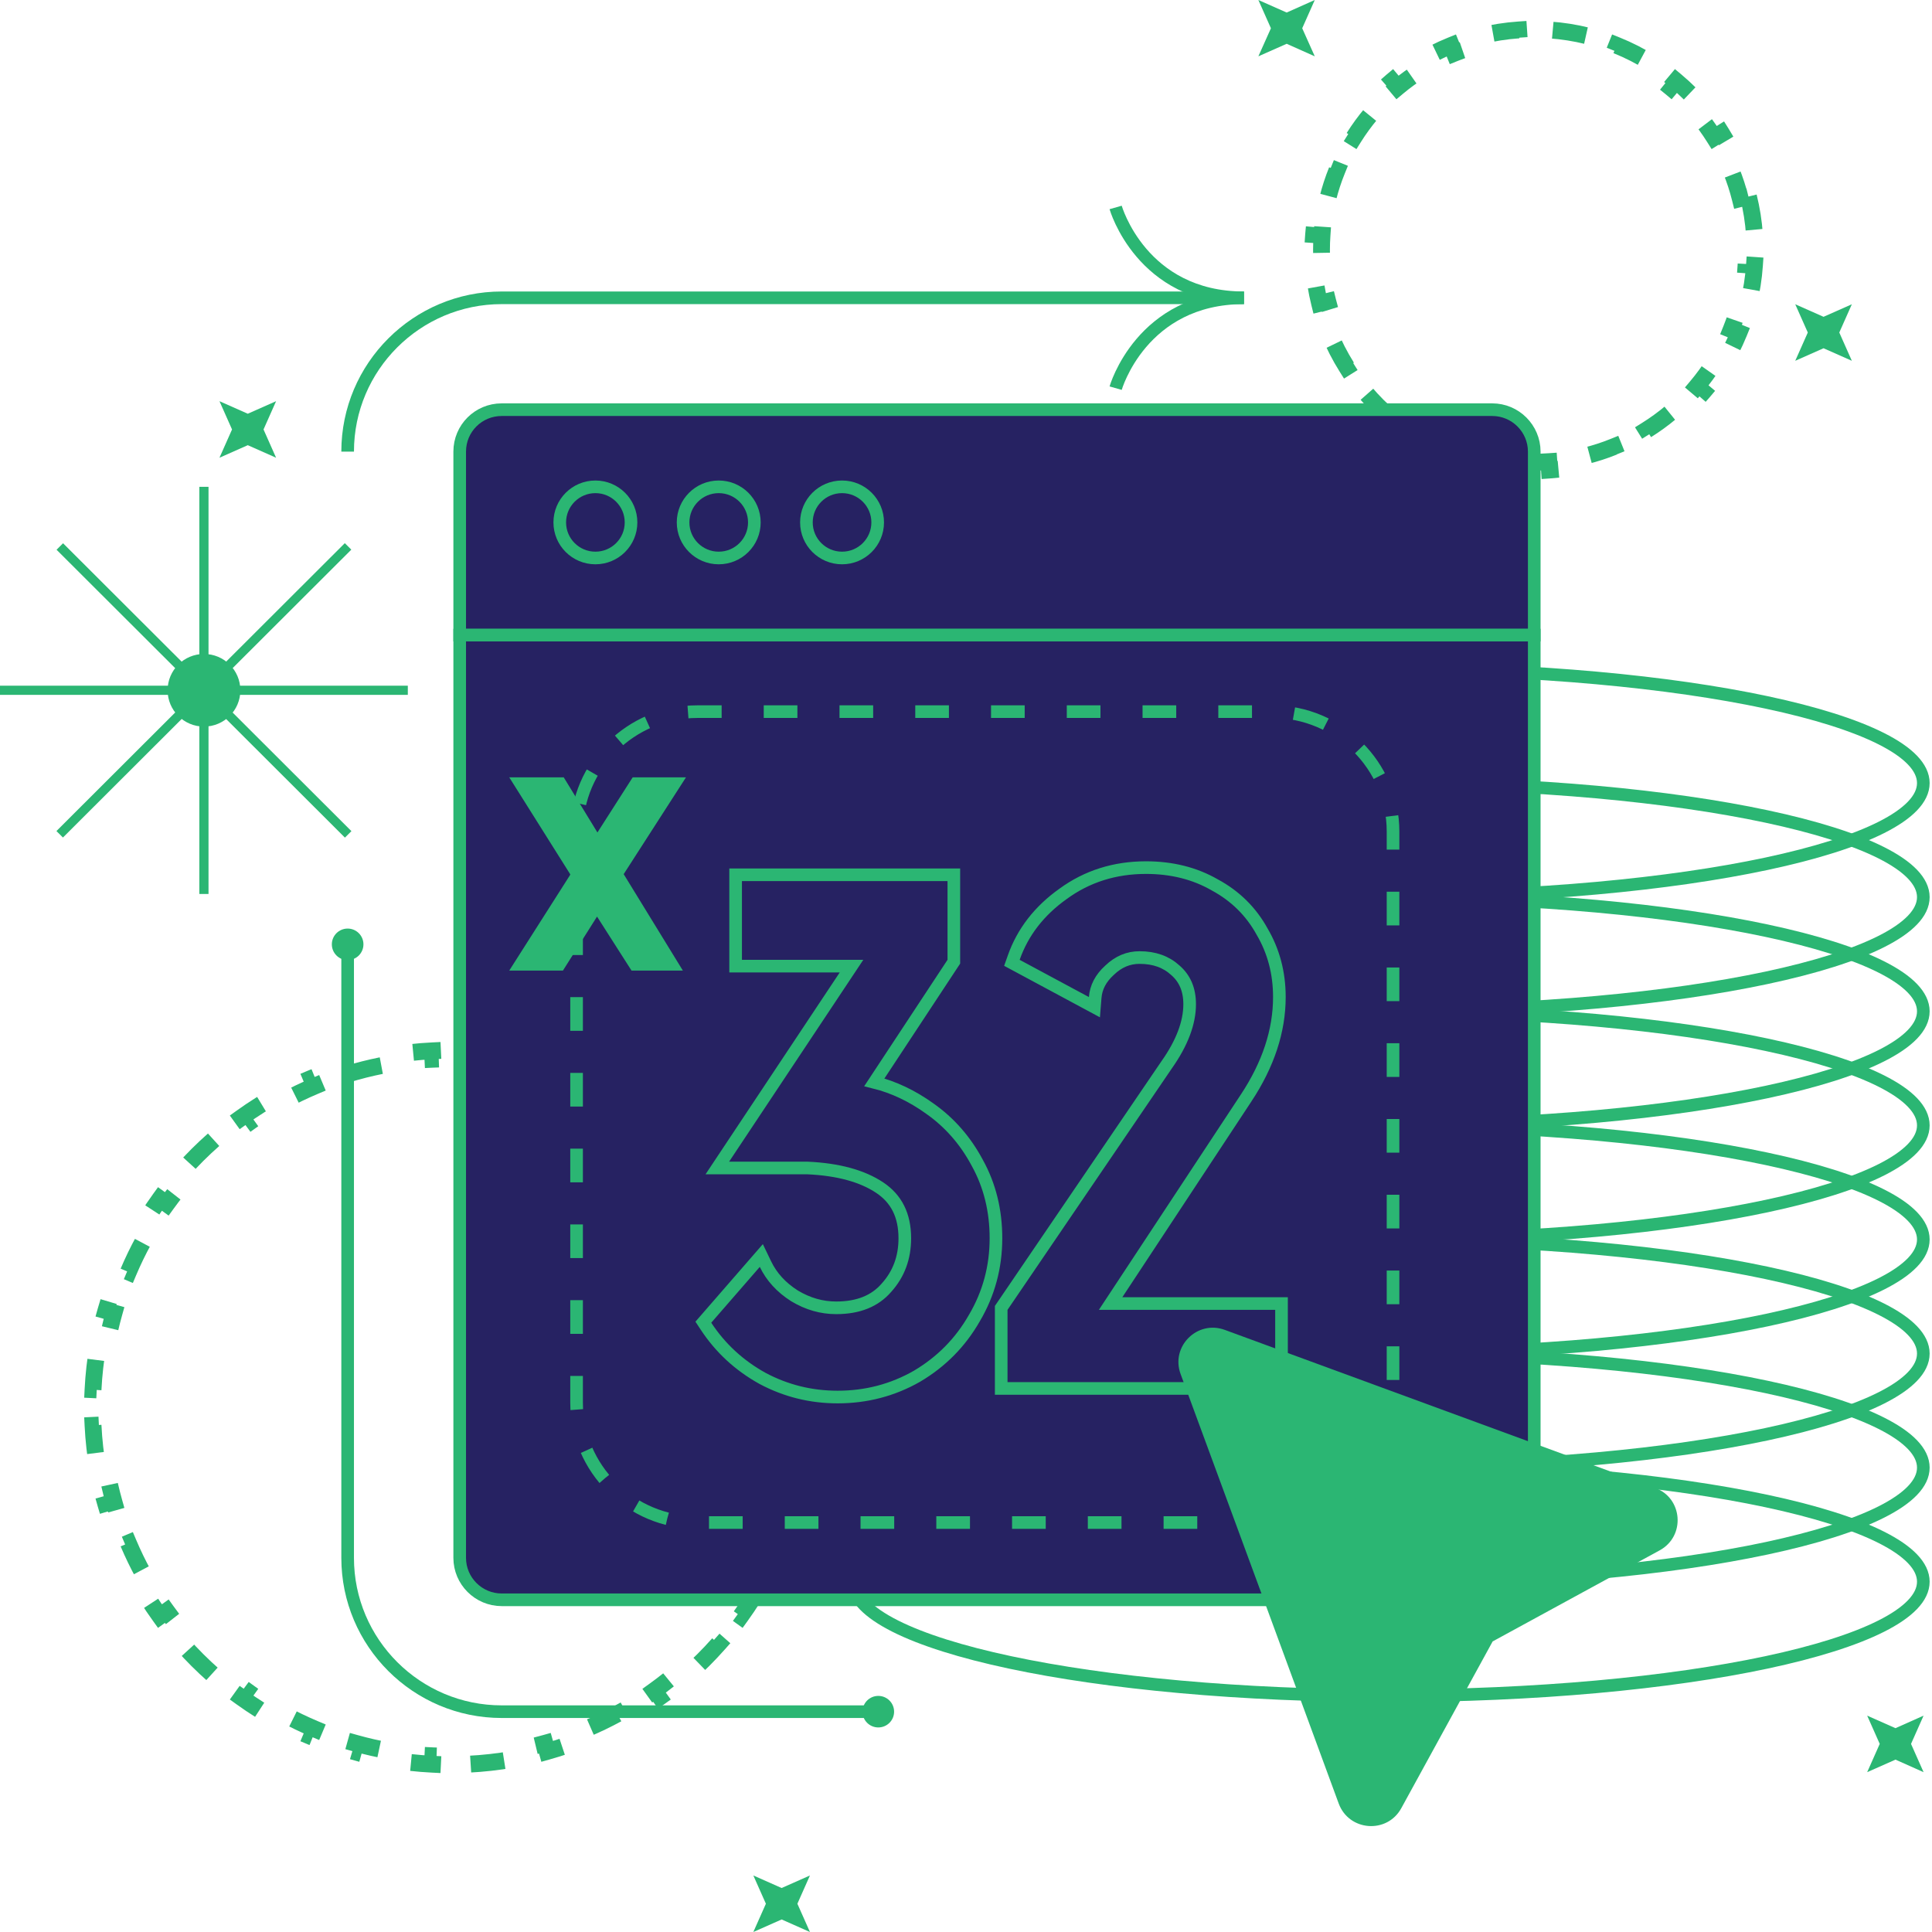 <svg width="459" height="459" viewBox="0 0 459 459" fill="none" xmlns="http://www.w3.org/2000/svg">
<path d="M190.694 319.644C191.298 323.083 191.695 326.594 191.87 330.162L189.873 330.261C189.94 331.631 189.974 333.01 189.974 334.397C189.974 335.784 189.94 337.163 189.873 338.533L191.87 338.631C191.695 342.2 191.298 345.71 190.694 349.15L188.724 348.804C188.244 351.538 187.629 354.227 186.888 356.862L188.813 357.404C187.85 360.823 186.678 364.155 185.311 367.385L183.469 366.606C182.391 369.154 181.189 371.637 179.87 374.048L181.625 375.008C179.926 378.113 178.038 381.101 175.977 383.956L174.356 382.785C172.74 385.023 171.015 387.177 169.189 389.24L170.686 390.565C168.347 393.208 165.844 395.704 163.196 398.038L161.873 396.537C159.807 398.358 157.648 400.077 155.406 401.688L156.573 403.312C153.714 405.366 150.722 407.247 147.612 408.94L146.656 407.183C144.243 408.497 141.757 409.694 139.207 410.768L139.983 412.611C136.751 413.972 133.417 415.139 129.996 416.097L129.456 414.171C126.82 414.91 124.131 415.521 121.395 415.999L121.74 417.97C118.3 418.571 114.789 418.965 111.22 419.14L111.122 417.142C109.752 417.21 108.373 417.244 106.986 417.244C105.599 417.244 104.219 417.21 102.849 417.142L102.751 419.14C99.183 418.965 95.672 418.571 92.232 417.97L92.576 415.999C89.841 415.521 87.151 414.91 84.515 414.171L83.976 416.097C80.555 415.139 77.221 413.972 73.989 412.611L74.765 410.768C72.214 409.694 69.728 408.497 67.315 407.183L66.359 408.94C63.249 407.247 60.257 405.366 57.398 403.312L58.565 401.688C56.323 400.077 54.165 398.358 52.098 396.537L50.776 398.038C48.127 395.704 45.625 393.208 43.285 390.565L44.782 389.24C42.956 387.177 41.231 385.023 39.616 382.785L37.994 383.956C35.933 381.101 34.045 378.113 32.346 375.008L34.101 374.048C32.782 371.637 31.58 369.154 30.502 366.606L28.66 367.385C27.293 364.155 26.121 360.823 25.159 357.404L27.084 356.862C26.342 354.227 25.727 351.539 25.247 348.804L23.277 349.15C22.673 345.71 22.277 342.2 22.101 338.631L24.099 338.533C24.031 337.163 23.997 335.784 23.997 334.397C23.997 333.01 24.031 331.631 24.099 330.261L22.101 330.163C22.277 326.594 22.673 323.083 23.277 319.644L25.247 319.99C25.727 317.255 26.342 314.567 27.084 311.932L25.159 311.39C26.121 307.97 27.293 304.638 28.66 301.408L30.502 302.187C31.58 299.639 32.782 297.156 34.101 294.746L32.346 293.786C34.045 290.68 35.933 287.692 37.994 284.838L39.616 286.008C41.231 283.771 42.956 281.616 44.782 279.554L43.285 278.228C45.625 275.585 48.127 273.089 50.776 270.756L52.098 272.257C54.165 270.436 56.323 268.716 58.565 267.105L57.398 265.481C60.257 263.427 63.249 261.546 66.359 259.853L67.315 261.61C69.729 260.296 72.214 259.099 74.765 258.025L73.989 256.182C77.221 254.821 80.555 253.655 83.976 252.696L84.515 254.622C87.151 253.884 89.841 253.272 92.576 252.794L92.232 250.824C95.672 250.223 99.183 249.828 102.751 249.653L102.849 251.651C104.22 251.584 105.599 251.55 106.986 251.55C108.373 251.55 109.752 251.584 111.122 251.651L111.22 249.653C114.789 249.828 118.3 250.223 121.74 250.824L121.395 252.794C124.131 253.272 126.82 253.884 129.456 254.622L129.996 252.696C133.417 253.655 136.751 254.821 139.983 256.182L139.207 258.025C141.757 259.099 144.243 260.296 146.656 261.61L147.612 259.853C150.722 261.546 153.714 263.427 156.573 265.481L155.406 267.105C157.648 268.716 159.807 270.436 161.873 272.257L163.196 270.756C165.845 273.089 168.347 275.585 170.686 278.228L169.189 279.554C171.015 281.616 172.74 283.771 174.356 286.008L175.977 284.838C178.038 287.692 179.926 290.68 181.625 293.786L179.87 294.746C181.189 297.156 182.391 299.639 183.469 302.187L185.311 301.408C186.678 304.638 187.85 307.97 188.813 311.389L186.888 311.931C187.629 314.567 188.244 317.255 188.724 319.989L190.694 319.644Z" stroke="#2BB673" stroke-width="4" stroke-dasharray="8 10"/>
<path d="M415.394 46.7C416.122 49.621 416.604 52.639 416.818 55.731L414.823 55.869C414.903 57.033 414.944 58.208 414.944 59.393C414.944 60.578 414.903 61.753 414.823 62.917L416.818 63.055C416.604 66.147 416.122 69.165 415.394 72.086L413.454 71.602C412.881 73.899 412.151 76.133 411.275 78.293L413.129 79.044C411.975 81.89 410.578 84.612 408.964 87.184L407.27 86.12C406.018 88.114 404.631 90.014 403.121 91.807L404.651 93.096C402.684 95.431 400.518 97.592 398.177 99.553L396.893 98.02C395.096 99.526 393.192 100.908 391.195 102.156L392.255 103.852C389.68 105.46 386.956 106.852 384.107 108.001L383.359 106.146C381.198 107.018 378.962 107.745 376.664 108.315L377.145 110.256C374.224 110.98 371.206 111.46 368.114 111.673L367.977 109.678C366.812 109.758 365.637 109.798 364.451 109.798C363.266 109.798 362.091 109.758 360.926 109.678L360.789 111.673C357.697 111.46 354.679 110.98 351.757 110.256L352.239 108.315C349.941 107.745 347.705 107.018 345.543 106.146L344.795 108.001C341.947 106.852 339.222 105.46 336.648 103.852L337.707 102.156C335.71 100.908 333.807 99.526 332.01 98.02L330.726 99.553C328.385 97.592 326.218 95.431 324.252 93.096L325.782 91.807C324.272 90.014 322.884 88.114 321.633 86.12L319.939 87.184C318.325 84.612 316.928 81.89 315.774 79.044L317.627 78.293C316.752 76.133 316.021 73.899 315.449 71.602L313.509 72.086C312.781 69.165 312.298 66.147 312.085 63.055L314.08 62.917C313.999 61.753 313.958 60.578 313.958 59.393C313.958 58.208 313.999 57.033 314.08 55.869L312.085 55.731C312.298 52.639 312.781 49.621 313.509 46.7L315.449 47.184C316.021 44.887 316.752 42.653 317.627 40.493L315.774 39.742C316.928 36.896 318.325 34.174 319.939 31.602L321.633 32.666C322.884 30.672 324.272 28.772 325.782 26.979L324.252 25.691C326.218 23.355 328.385 21.194 330.726 19.233L332.01 20.766C333.807 19.261 335.71 17.878 337.707 16.63L336.648 14.934C339.222 13.326 341.947 11.934 344.795 10.785L345.543 12.64C347.705 11.768 349.941 11.041 352.239 10.472L351.757 8.53C354.679 7.806 357.697 7.326 360.789 7.113L360.926 9.108C362.091 9.028 363.266 8.988 364.451 8.988C365.637 8.988 366.812 9.028 367.977 9.108L368.114 7.113C371.206 7.326 374.224 7.806 377.145 8.53L376.664 10.472C378.962 11.041 381.198 11.768 383.359 12.64L384.107 10.785C386.956 11.934 389.68 13.326 392.255 14.934L391.195 16.63C393.192 17.878 395.096 19.261 396.893 20.766L398.177 19.233C400.518 21.194 402.684 23.355 404.651 25.691L403.121 26.979C404.631 28.772 406.018 30.672 407.27 32.666L408.964 31.602C410.578 34.174 411.975 36.896 413.129 39.742L411.275 40.493C412.151 42.653 412.881 44.887 413.454 47.184L415.394 46.7Z" stroke="#2BB673" stroke-width="4" stroke-dasharray="8 10"/>
<path d="M329.819 267.373C400.026 267.373 456.939 255.239 456.939 240.272C456.939 225.304 400.026 213.171 329.819 213.171C259.613 213.171 202.699 225.304 202.699 240.272C202.699 255.239 259.613 267.373 329.819 267.373Z" stroke="#2BB673" stroke-width="3" stroke-miterlimit="10"/>
<path d="M329.819 294.474C400.026 294.474 456.939 282.341 456.939 267.373C456.939 252.406 400.026 240.272 329.819 240.272C259.613 240.272 202.699 252.406 202.699 267.373C202.699 282.341 259.613 294.474 329.819 294.474Z" stroke="#2BB673" stroke-width="3" stroke-miterlimit="10"/>
<path d="M329.819 213.142C400.026 213.142 456.939 201.008 456.939 186.041C456.939 171.073 400.026 158.939 329.819 158.939C259.613 158.939 202.699 171.073 202.699 186.041C202.699 201.008 259.613 213.142 329.819 213.142Z" stroke="#2BB673" stroke-width="3" stroke-miterlimit="10"/>
<path d="M329.819 240.243C400.026 240.243 456.939 228.109 456.939 213.142C456.939 198.174 400.026 186.041 329.819 186.041C259.613 186.041 202.699 198.174 202.699 213.142C202.699 228.109 259.613 240.243 329.819 240.243Z" stroke="#2BB673" stroke-width="3" stroke-miterlimit="10"/>
<path d="M329.819 321.575C400.026 321.575 456.939 309.442 456.939 294.474C456.939 279.507 400.026 267.373 329.819 267.373C259.613 267.373 202.699 279.507 202.699 294.474C202.699 309.442 259.613 321.575 329.819 321.575Z" stroke="#2BB673" stroke-width="3" stroke-miterlimit="10"/>
<path d="M329.819 348.676C400.026 348.676 456.939 336.543 456.939 321.575C456.939 306.608 400.026 294.474 329.819 294.474C259.613 294.474 202.699 306.608 202.699 321.575C202.699 336.543 259.613 348.676 329.819 348.676Z" stroke="#2BB673" stroke-width="3" stroke-miterlimit="10"/>
<path d="M329.819 375.778C400.026 375.778 456.939 363.644 456.939 348.677C456.939 333.709 400.026 321.575 329.819 321.575C259.613 321.575 202.699 333.709 202.699 348.677C202.699 363.644 259.613 375.778 329.819 375.778Z" stroke="#2BB673" stroke-width="3" stroke-miterlimit="10"/>
<path d="M329.819 402.879C400.026 402.879 456.939 390.745 456.939 375.778C456.939 360.81 400.026 348.677 329.819 348.677C259.613 348.677 202.699 360.81 202.699 375.778C202.699 390.745 259.613 402.879 329.819 402.879Z" stroke="#2BB673" stroke-width="3" stroke-miterlimit="10"/>
<path d="M119.194 97.33H354.522C360.021 97.33 364.502 101.803 364.502 107.293V150.893H109.215V107.293C109.215 101.774 113.666 97.33 119.194 97.33Z" fill="#262262" stroke="#2BB673" stroke-width="3" stroke-miterlimit="10"/>
<path d="M141.453 132.565C146.129 132.565 149.92 128.78 149.92 124.112C149.92 119.443 146.129 115.659 141.453 115.659C136.777 115.659 132.986 119.443 132.986 124.112C132.986 128.78 136.777 132.565 141.453 132.565Z" stroke="#2BB673" stroke-width="3" stroke-miterlimit="10"/>
<path d="M170.752 132.565C175.428 132.565 179.219 128.78 179.219 124.112C179.219 119.443 175.428 115.659 170.752 115.659C166.076 115.659 162.285 119.443 162.285 124.112C162.285 128.78 166.076 132.565 170.752 132.565Z" stroke="#2BB673" stroke-width="3" stroke-miterlimit="10"/>
<path d="M200.052 132.565C204.728 132.565 208.519 128.78 208.519 124.112C208.519 119.443 204.728 115.659 200.052 115.659C195.376 115.659 191.585 119.443 191.585 124.112C191.585 128.78 195.376 132.565 200.052 132.565Z" stroke="#2BB673" stroke-width="3" stroke-miterlimit="10"/>
<path d="M109.215 150.893H364.502V370.113C364.502 375.603 360.021 380.077 354.522 380.077H119.194C113.695 380.077 109.215 375.603 109.215 370.113V150.893Z" fill="#262262" stroke="#2BB673" stroke-width="3" stroke-miterlimit="10"/>
<path d="M280.485 326.439C278.07 319.903 284.442 313.542 290.989 315.953L342.256 334.775L393.203 353.482C399.807 355.893 400.477 364.956 394.308 368.325L354.622 389.965L332.916 429.586C329.541 435.744 320.492 435.076 318.048 428.482L299.34 377.62L280.485 326.439Z" fill="#2BB673"/>
<path d="M181.861 300.334L180.873 298.281L179.377 300.001L167.845 313.265L167.099 314.123L167.724 315.073C171.138 320.267 175.617 324.401 181.139 327.464L181.149 327.47L181.16 327.476C186.694 330.428 192.647 331.904 198.995 331.904C205.806 331.904 212.113 330.252 217.887 326.944L217.896 326.938L217.906 326.932C223.665 323.515 228.202 318.909 231.497 313.131C234.911 307.343 236.617 301.017 236.617 294.183C236.617 287.607 235.152 281.632 232.196 276.292C229.379 270.999 225.611 266.684 220.893 263.371C216.722 260.37 212.332 258.283 207.725 257.132L226.364 228.857L226.611 228.482V228.032V209.326V207.826H225.111H176.27H174.77V209.326V228.032V229.532H176.27H202.301L171.968 275.156L170.419 277.487H173.217H191.838C199.234 277.823 204.917 279.426 209.015 282.165C212.956 284.8 214.962 288.723 214.962 294.183C214.962 298.822 213.502 302.71 210.599 305.933L210.59 305.943L210.581 305.953C207.874 309.07 203.976 310.708 198.656 310.708C195.219 310.708 191.929 309.774 188.76 307.871C185.588 305.853 183.308 303.339 181.861 300.334ZM238.124 310.344L237.864 310.726V311.188V328.363V329.863H239.364H302.96H304.46V328.363V311.188V309.688H302.96H263.857L296.071 260.828C296.071 260.828 296.071 260.828 296.072 260.828C301.288 252.923 303.951 244.931 303.951 236.875C303.951 231.19 302.591 226 299.855 221.339C297.229 216.561 293.466 212.851 288.596 210.226C283.823 207.479 278.364 206.125 272.264 206.125C264.846 206.125 258.26 208.197 252.562 212.361C246.91 216.377 242.977 221.438 240.832 227.534L240.405 228.745L241.536 229.353L257.987 238.196L260.009 239.283L260.192 236.994C260.384 234.59 261.475 232.436 263.605 230.503L263.619 230.49L263.633 230.477C265.752 228.454 268.102 227.491 270.738 227.491C274.265 227.491 277.052 228.521 279.224 230.501L279.236 230.512L279.249 230.523C281.482 232.47 282.635 235.097 282.635 238.575C282.635 242.925 280.878 247.728 277.144 253.015L277.136 253.025L277.129 253.036L238.124 310.344Z" stroke="#2BB673" stroke-width="3"/>
<path d="M141.842 217.758L133.741 230.589H120.984L135.51 207.768L120.984 184.672H133.927L141.935 197.778L150.315 184.672H162.979L148.174 207.677L162.234 230.589H150.036L141.842 217.758Z" fill="#2BB673"/>
<path d="M302.444 361.722H165.662C149.879 361.722 136.982 348.912 136.982 333.237V197.554C136.982 181.879 149.879 169.07 165.662 169.07H302.274C318.057 169.07 330.954 181.879 330.954 197.554V333.237C331.124 348.912 318.226 361.722 302.444 361.722Z" stroke="#2BB673" stroke-width="3" stroke-miterlimit="10" stroke-dasharray="8 10"/>
<path d="M49.539 115.659H47.357V212.387H49.539V115.659Z" fill="#2BB673"/>
<path d="M96.889 165.084V162.905L-1.52588e-05 162.905V165.084L96.889 165.084Z" fill="#2BB673"/>
<path d="M14.98 129.064L13.437 130.604L81.948 199L83.491 197.46L14.98 129.064Z" fill="#2BB673"/>
<path d="M83.462 130.583L81.919 129.043L13.409 197.439L14.952 198.979L83.462 130.583Z" fill="#2BB673"/>
<path d="M48.462 172.621C53.235 172.621 57.104 168.758 57.104 163.994C57.104 159.229 53.235 155.367 48.462 155.367C43.69 155.367 39.821 159.229 39.821 163.994C39.821 168.758 43.69 172.621 48.462 172.621Z" fill="#2BB673"/>
<path d="M82.592 107.293C82.592 87.135 99.002 70.752 119.194 70.752H295.544" stroke="#2BB673" stroke-width="3" stroke-miterlimit="10"/>
<path d="M265.052 92.218C265.052 92.218 271.162 70.752 295.544 70.752C271.162 70.752 265.052 49.286 265.052 49.286" stroke="#2BB673" stroke-width="3" stroke-miterlimit="10"/>
<path d="M208.664 406.655H119.195C99.002 406.655 82.592 390.272 82.592 370.113V224.354" stroke="#2BB673" stroke-width="3" stroke-miterlimit="10"/>
<path d="M82.592 228.101C84.665 228.101 86.345 226.424 86.345 224.354C86.345 222.285 84.665 220.607 82.592 220.607C80.519 220.607 78.838 222.285 78.838 224.354C78.838 226.424 80.519 228.101 82.592 228.101Z" fill="#2BB673"/>
<path d="M208.664 410.402C210.737 410.402 212.417 408.725 212.417 406.655C212.417 404.586 210.737 402.908 208.664 402.908C206.591 402.908 204.911 404.586 204.911 406.655C204.911 408.725 206.591 410.402 208.664 410.402Z" fill="#2BB673"/>
<path d="M312.361 0L309.377 6.715L312.361 13.382L305.684 10.403L298.96 13.382L301.943 6.715L298.96 0L305.684 2.979L312.361 0Z" fill="#2BB673"/>
<path d="M439.957 72.286L436.974 79.001L439.957 85.716L433.234 82.737L426.51 85.716L429.493 79.001L426.51 72.286L433.234 75.265L439.957 72.286Z" fill="#2BB673"/>
<path d="M457 407.597L454.017 414.312L457 421.027L450.323 418.048L443.599 421.027L446.583 414.312L443.599 407.597L450.323 410.576L457 407.597Z" fill="#2BB673"/>
<path d="M65.591 95.315L62.608 102.03L65.591 108.745L58.867 105.766L52.143 108.745L55.126 102.03L52.143 95.315L58.867 98.294L65.591 95.315Z" fill="#2BB673"/>
<path d="M192.424 445.571L189.441 452.285L192.424 459L185.7 456.021L178.976 459L181.959 452.285L178.976 445.571L185.7 448.55L192.424 445.571Z" fill="#2BB673"/>
</svg>
